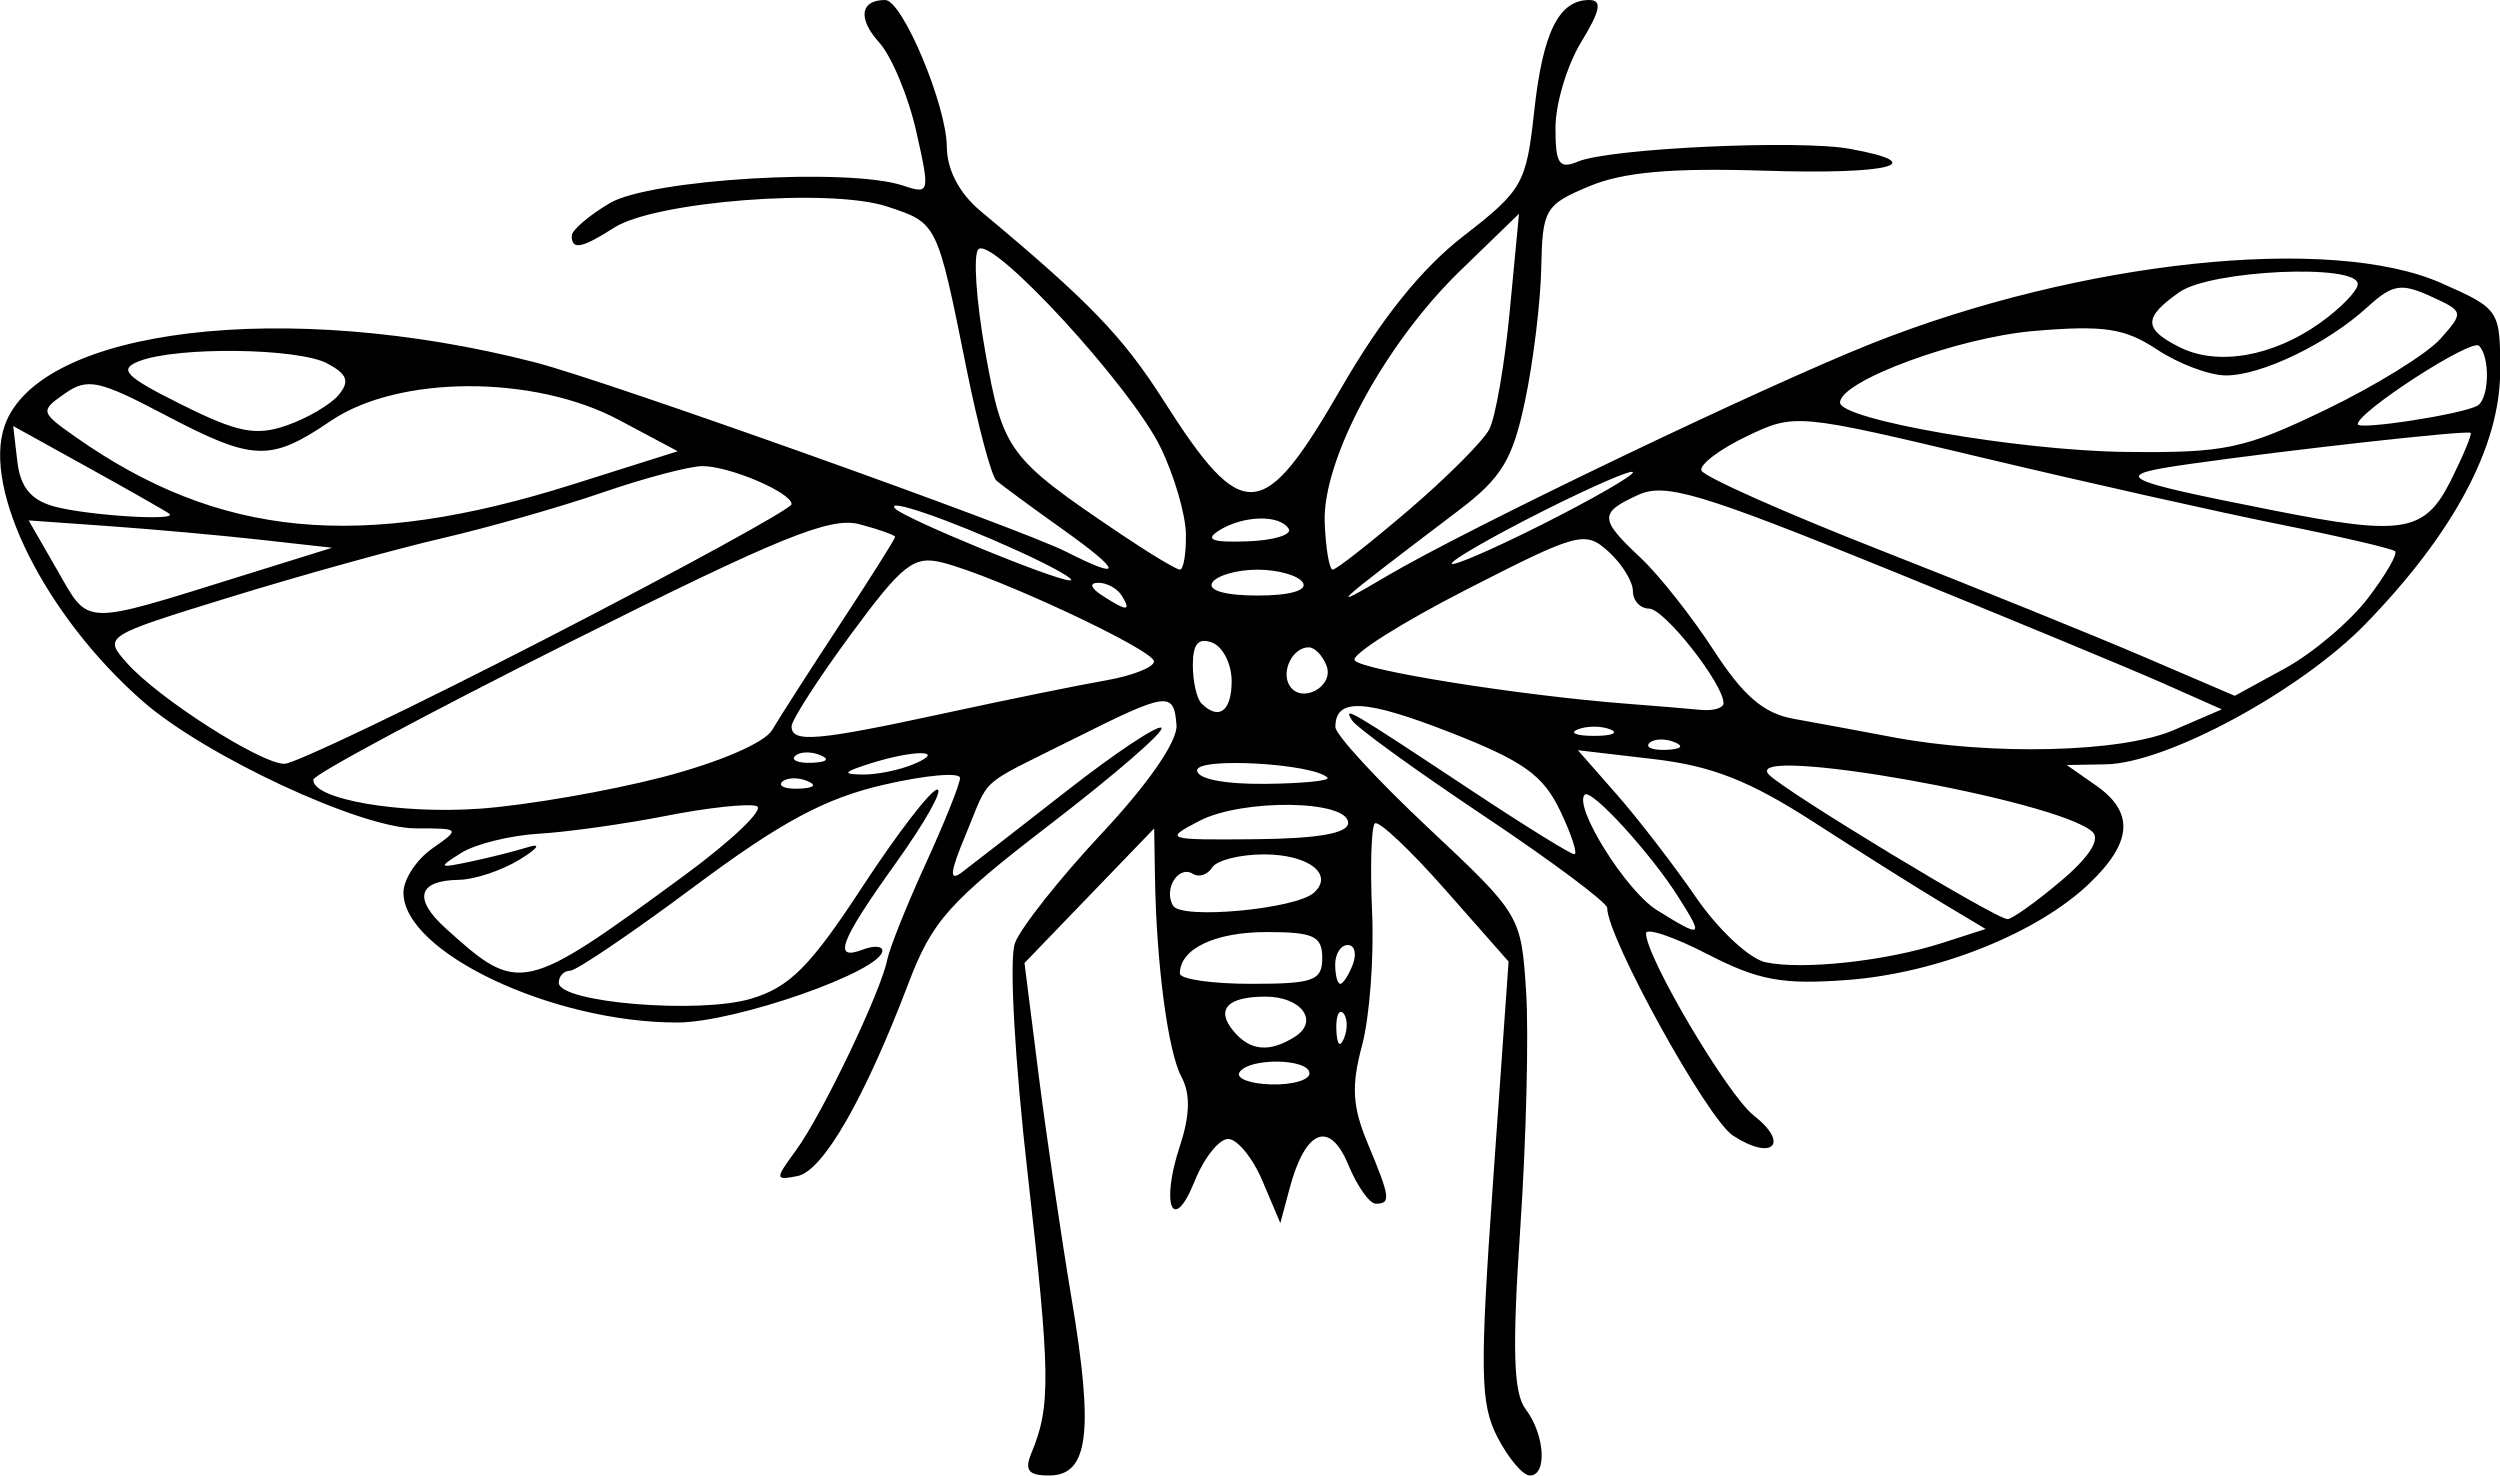 <?xml version="1.0" encoding="UTF-8" standalone="no"?>
<!-- Created with Inkscape (http://www.inkscape.org/) -->
<svg
    xmlns:inkscape="http://www.inkscape.org/namespaces/inkscape"
    xmlns:rdf="http://www.w3.org/1999/02/22-rdf-syntax-ns#"
    xmlns="http://www.w3.org/2000/svg"
    xmlns:cc="http://creativecommons.org/ns#"
    xmlns:dc="http://purl.org/dc/elements/1.1/"
    xmlns:sodipodi="http://sodipodi.sourceforge.net/DTD/sodipodi-0.dtd"
    xmlns:svg="http://www.w3.org/2000/svg"
    xmlns:ns1="http://sozi.baierouge.fr"
    xmlns:xlink="http://www.w3.org/1999/xlink"
    id="svg2"
    sodipodi:docname="pea_aphis.svg"
    viewBox="0 0 193.15 114"
    version="1.1"
    inkscape:version="0.47 r22583"
  >
  <title
      id="title2832"
    >Pea Aphis</title
  >
  <sodipodi:namedview
      id="base"
      bordercolor="#666666"
      inkscape:pageshadow="2"
      inkscape:window-y="-4"
      pagecolor="#ffffff"
      inkscape:window-height="753"
      inkscape:window-maximized="1"
      inkscape:zoom="0.98994949"
      inkscape:window-x="-4"
      showgrid="false"
      borderopacity="1.0"
      inkscape:current-layer="layer1"
      inkscape:cx="153.8877"
      inkscape:cy="70.927147"
      inkscape:window-width="1280"
      inkscape:pageopacity="0.0"
      inkscape:document-units="px"
  />
  <g
      id="layer1"
      inkscape:label="Layer 1"
      inkscape:groupmode="layer"
      transform="translate(-221.11 -489.29)"
    >
    <path
        id="path2830"
        style="fill:#000000"
        d="m300.8 601.54c1.5-3.569 1.467-6.099-0.285-21.486-1.016-8.928-1.446-16.671-0.992-17.896 0.439-1.188 3.462-5.006 6.717-8.486 3.595-3.842 5.858-7.123 5.766-8.354-0.2-2.652-0.665-2.589-8.006 1.091-7.487 3.753-6.344 2.734-8.288 7.387-1.219 2.918-1.29 3.646-0.282 2.885 0.742-0.56 4.407-3.407 8.144-6.326 3.737-2.92 7.01-5.094 7.272-4.832 0.262 0.262-3.561 3.58-8.495 7.372-7.945 6.105-9.212 7.525-11.066 12.395-3.393 8.915-6.595 14.475-8.56 14.861-1.754 0.345-1.759 0.254-0.109-2 2.001-2.734 6.539-12.205 7.032-14.676 0.185-0.927 1.528-4.285 2.984-7.463s2.648-6.155 2.648-6.616c0-0.461-2.659-0.223-5.908 0.527-4.535 1.048-7.935 2.876-14.628 7.866-4.796 3.576-9.113 6.501-9.592 6.501-0.48 0-0.872 0.418-0.872 0.928 0 1.535 10.848 2.434 14.861 1.232 2.982-0.894 4.568-2.487 8.585-8.628 2.71-4.143 5.318-7.532 5.796-7.532 0.478 0-0.956 2.548-3.187 5.663-4.346 6.068-4.934 7.612-2.555 6.699 0.825-0.317 1.5-0.278 1.5 0.086 0 1.577-11.346 5.552-15.847 5.552-9.682 0-21.153-5.44-21.153-10.032 0-1.02 1-2.555 2.223-3.411 2.193-1.536 2.175-1.557-1.278-1.557-4.254 0-16.292-5.611-21.106-9.837-7.502-6.587-12.377-16.319-10.653-21.265 2.639-7.569 21.767-9.854 41.002-4.897 5.49 1.415 37.433 12.807 41.013 14.627 4.48 2.278 4.357 1.555-0.3-1.755-2.42-1.72-4.712-3.408-5.093-3.75-0.381-0.342-1.418-4.222-2.303-8.622-2.286-11.361-2.235-11.256-6.146-12.547-4.383-1.446-17.895-0.401-21.073 1.631-2.516 1.609-3.285 1.756-3.285 0.632 0-0.431 1.328-1.569 2.95-2.527 3.123-1.845 18.447-2.756 22.662-1.347 2.052 0.686 2.08 0.566 1-4.215-0.612-2.706-1.901-5.791-2.864-6.855-1.664-1.837-1.458-3.272 0.468-3.272 1.329 0 4.737 8.104 4.763 11.326 0.014 1.805 0.964 3.611 2.631 5 8.384 6.987 10.949 9.645 14.128 14.634 6.126 9.617 7.665 9.508 13.709-0.971 3.107-5.386 6.202-9.236 9.446-11.75 4.57-3.541 4.86-4.052 5.467-9.637 0.664-6.101 1.899-8.602 4.249-8.602 1.024 0 0.87 0.809-0.619 3.25-1.09 1.788-1.983 4.761-1.985 6.607-0.003 2.812 0.281 3.237 1.746 2.621 2.422-1.019 17.044-1.701 21-0.98 6.373 1.163 3.097 1.997-6.627 1.688-7.154-0.227-10.881 0.104-13.502 1.199-3.423 1.43-3.626 1.775-3.717 6.314-0.053 2.641-0.616 7.258-1.25 10.261-0.967 4.575-1.803 5.953-5.164 8.5-9.895 7.501-10.281 7.855-5.49 5.031 6.302-3.714 29.119-14.653 37.487-17.973 16.097-6.385 35.41-8.427 43.955-4.647 4.501 1.991 4.558 2.076 4.548 6.822-0.011 5.787-3.589 12.498-10.401 19.509-5.033 5.181-15.37 10.767-20.074 10.849l-3.015 0.052 2.25 1.569c2.99 2.086 2.838 4.388-0.5 7.585-4.016 3.846-11.765 6.937-18.689 7.454-5.035 0.376-6.866 0.038-10.811-1.994-2.612-1.346-4.75-2.068-4.75-1.605 0 1.835 6.301 12.488 8.321 14.068 2.818 2.205 1.432 3.542-1.608 1.55-1.987-1.302-9.713-15.29-9.713-17.586 0-0.411-4.299-3.62-9.554-7.13-5.255-3.51-9.824-6.819-10.155-7.354-0.703-1.137-0.361-0.936 9.421 5.542 3.983 2.638 7.47 4.795 7.748 4.795 0.279 0-0.214-1.512-1.095-3.36-1.312-2.751-2.852-3.848-8.495-6.052-6.617-2.584-8.87-2.69-8.87-0.415 0 0.581 3.229 4.086 7.175 7.79 7.137 6.698 7.177 6.766 7.56 12.635 0.212 3.245 0.01 11.467-0.449 18.269-0.633 9.386-0.534 12.762 0.408 14 1.489 1.957 1.694 5.131 0.331 5.131-0.536 0-1.662-1.329-2.502-2.954-1.336-2.583-1.378-5.073-0.335-19.854l1.193-16.9-4.921-5.582c-2.707-3.07-5.144-5.359-5.415-5.088-0.272 0.272-0.366 3.355-0.209 6.853s-0.193 8.137-0.779 10.312c-0.839 3.116-0.746 4.715 0.439 7.552 1.747 4.181 1.811 4.662 0.625 4.662-0.483 0-1.441-1.357-2.128-3.016-1.438-3.472-3.309-2.724-4.522 1.807l-0.725 2.709-1.376-3.25c-0.757-1.788-1.951-3.25-2.654-3.25-0.703 0-1.866 1.462-2.585 3.25-1.678 4.172-2.658 1.877-1.15-2.692 0.79-2.394 0.828-4.047 0.122-5.365-1.04-1.943-1.934-8.703-2.043-15.439l-0.06-3.747-5.01 5.198-5.01 5.198 1.081 8.549c0.594 4.702 1.752 12.568 2.573 17.481 1.715 10.268 1.288 13.567-1.759 13.567-1.602 0-1.917-0.407-1.352-1.75zm21.478-29.317c0-1.166-4.693-1.239-5.407-0.084-0.289 0.467 0.81 0.887 2.441 0.933 1.631 0.046 2.966-0.336 2.966-0.849zm-1.122-2.837c1.892-1.198 0.5-3.096-2.271-3.096-2.954 0-3.868 0.981-2.477 2.658 1.282 1.544 2.782 1.683 4.747 0.439zm3.726-1.826c-0.332-0.332-0.569 0.258-0.525 1.312 0.048 1.165 0.285 1.402 0.604 0.604 0.289-0.722 0.253-1.584-0.079-1.917zm-50.92-10.62c3.731-2.739 6.254-5.157 5.607-5.373-0.647-0.216-3.792 0.123-6.989 0.753-3.197 0.63-7.62 1.251-9.828 1.381-2.208 0.13-4.908 0.796-6 1.48-1.829 1.147-1.776 1.2 0.672 0.686 1.461-0.307 3.486-0.817 4.5-1.132 1.031-0.321 0.741 0.103-0.657 0.96-1.375 0.844-3.486 1.55-4.691 1.569-3.18 0.051-3.565 1.457-1.028 3.753 5.655 5.119 5.992 5.044 18.414-4.078zm49.305 6.36c0-1.69-0.667-2-4.3-2-3.991 0-6.7 1.294-6.7 3.2 0 0.44 2.475 0.8 5.5 0.8 4.833 0 5.5-0.242 5.5-2zm2.362 0.5c0.317-0.825 0.14-1.5-0.393-1.5-0.533 0-0.969 0.675-0.969 1.5s0.177 1.5 0.393 1.5c0.216 0 0.652-0.675 0.969-1.5zm45.514-1.648 3.376-1.09-3.376-2.021c-1.857-1.111-6.301-3.909-9.876-6.218-4.962-3.204-7.889-4.359-12.374-4.884l-5.874-0.687 3.013 3.431c1.657 1.887 4.413 5.466 6.124 7.954s4.124 4.736 5.361 4.998c2.886 0.61 9.305-0.09 13.626-1.485zm-20.39-3.602c-2.145-3.382-6.708-8.361-7.205-7.863-0.899 0.899 3.188 7.438 5.575 8.919 3.547 2.201 3.653 2.133 1.63-1.056zm-28.123-0.292c1.571-1.426-0.429-2.958-3.863-2.958-1.86 0-3.665 0.457-4.01 1.016-0.345 0.559-1.016 0.777-1.49 0.484-1.124-0.695-2.294 1.215-1.516 2.475 0.664 1.074 9.483 0.249 10.878-1.017zm57.675-0.875c2.227-1.877 3.105-3.244 2.462-3.831-2.694-2.459-27.223-6.801-25-4.425 1.188 1.269 17.54 11.174 18.447 11.174 0.345 0 2.186-1.313 4.09-2.918zm-55.038-4.516c0-1.776-8.153-1.887-11.49-0.156-2.767 1.435-2.627 1.481 4.315 1.416 4.851-0.046 7.175-0.454 7.175-1.26zm-53-3.53c4.388-1.139 7.915-2.652 8.5-3.649 0.55-0.936 2.913-4.616 5.25-8.178s4.25-6.592 4.25-6.734c0-0.143-1.238-0.585-2.75-0.984-2.268-0.597-6.203 1.005-22.446 9.142-10.833 5.426-19.721 10.191-19.75 10.587-0.113 1.519 6.718 2.701 12.946 2.241 3.575-0.264 9.875-1.356 14-2.426zm11.188 0.281c-0.722-0.289-1.584-0.253-1.917 0.079-0.332 0.332 0.258 0.569 1.312 0.525 1.165-0.048 1.402-0.285 0.604-0.604zm40.213-0.248c-1.09-1.095-10.067-1.601-10.067-0.568 0 0.665 2.071 1.079 5.248 1.049 2.886-0.027 5.055-0.244 4.819-0.481zm-31.9-1.069c2.548-1.095-0.081-1.095-3.5 0-2.01 0.644-2.108 0.806-0.5 0.83 1.1 0.016 2.9-0.357 4-0.83zm-28.38-9.718c10.384-5.345 18.88-9.998 18.88-10.339 0-0.9-4.784-2.942-6.891-2.942-0.988 0-4.454 0.915-7.703 2.034s-8.832 2.711-12.407 3.539c-3.575 0.828-10.928 2.869-16.341 4.537-9.819 3.025-9.837 3.037-8 5.112 2.39 2.701 10.324 7.778 12.157 7.778 0.783 0 9.92-4.373 20.304-9.718zm21.068 9.035c-0.722-0.289-1.584-0.253-1.917 0.079-0.332 0.332 0.258 0.569 1.312 0.525 1.165-0.048 1.402-0.285 0.604-0.604zm66-1c-0.722-0.289-1.584-0.253-1.917 0.079-0.332 0.332 0.258 0.569 1.312 0.525 1.165-0.048 1.402-0.285 0.604-0.604zm38.595-0.92 3.718-1.604-4.5-1.998c-2.475-1.099-12.075-5.075-21.333-8.837-14.448-5.87-17.176-6.684-19.25-5.738-3.037 1.384-3.02 1.866 0.17 4.856 1.423 1.333 3.969 4.555 5.658 7.159 2.284 3.52 3.865 4.876 6.163 5.287 1.7 0.304 5.117 0.937 7.592 1.406 7.663 1.454 17.751 1.208 21.782-0.531zm-95.022-1.29c4.807-1.042 10.427-2.187 12.489-2.545 2.062-0.358 3.75-1.021 3.75-1.472 0-0.888-12.252-6.612-16.357-7.642-2.201-0.552-3.076 0.136-7.077 5.572-2.511 3.411-4.566 6.602-4.566 7.092 0 1.287 1.964 1.119 11.761-1.004zm51.489 1.232c-0.688-0.277-1.812-0.277-2.5 0s-0.125 0.504 1.25 0.504 1.938-0.227 1.25-0.504zm-29.25-3.731c0-1.316-0.675-2.652-1.5-2.969-1.066-0.409-1.5 0.091-1.5 1.726 0 1.266 0.3 2.602 0.667 2.969 1.342 1.342 2.333 0.608 2.333-1.726zm38 1.705c0-1.489-4.573-7.299-5.75-7.305-0.688-0.004-1.25-0.612-1.25-1.352 0-0.74-0.851-2.115-1.89-3.056-1.8-1.629-2.326-1.487-10.994 2.95-5.007 2.563-8.884 5.016-8.615 5.451 0.47 0.761 12.7 2.715 21 3.355 2.2 0.17 4.787 0.384 5.75 0.477 0.963 0.092 1.75-0.142 1.75-0.52zm-30.67-2.895c-0.299-0.779-0.919-1.417-1.378-1.417-1.231 0-2.159 1.855-1.479 2.956 0.903 1.461 3.476 0.075 2.857-1.539zm80.443-5.194c1.378-1.802 2.331-3.443 2.116-3.645-0.214-0.202-4.214-1.135-8.889-2.073-4.675-0.938-15.017-3.257-22.981-5.154-14.385-3.425-14.507-3.436-18.237-1.65-2.066 0.989-3.636 2.175-3.49 2.635 0.146 0.46 6.328 3.215 13.737 6.122 7.409 2.907 16.621 6.636 20.471 8.287l7 3.002 3.884-2.123c2.136-1.168 5.011-3.598 6.389-5.401zm-164.27-1.737 7-2.179-5.5-0.614c-3.025-0.338-8.301-0.813-11.724-1.056l-6.224-0.442 2.221 3.86c2.488 4.323 1.794 4.302 14.226 0.432zm68 1.514c-0.34-0.55-1.154-0.993-1.809-0.985-0.716 0.009-0.592 0.402 0.309 0.985 1.921 1.242 2.267 1.242 1.5 0zm14-1c-0.34-0.55-1.915-1-3.5-1s-3.16 0.45-3.5 1c-0.374 0.605 1.009 1 3.5 1s3.874-0.395 3.5-1zm-22-2.444c-5.324-2.427-10.328-4.152-9.5-3.275 0.733 0.777 12.327 5.543 13.5 5.549 0.55 0.003-1.25-1.021-4-2.275zm12.962-1.306c-0.021-1.512-0.9-4.524-1.955-6.691-2.293-4.716-13.007-16.371-14.076-15.314-0.414 0.409-0.173 3.99 0.536 7.957 1.371 7.669 1.747 8.175 10.459 14.045 2.241 1.51 4.3 2.748 4.575 2.75 0.275 0.002 0.483-1.233 0.462-2.746zm17.192-1.837c2.953-2.523 5.763-5.335 6.244-6.25 0.481-0.915 1.195-5.038 1.587-9.163l0.713-7.5-4.539 4.4c-5.849 5.669-10.654 14.592-10.472 19.444 0.076 2.011 0.354 3.656 0.618 3.656 0.264 0 2.896-2.064 5.849-4.587zm17.346-2.938c0-0.275-3.15 1.086-7 3.025s-7 3.75-7 4.025 3.15-1.086 7-3.025 7-3.75 7-4.025zm-26.599 4.365c-0.691-1.118-3.538-1.04-5.401 0.148-1.095 0.699-0.498 0.921 2.21 0.824 2.04-0.073 3.476-0.511 3.191-0.972zm-55.342-3.418 8.142-2.572-4.555-2.425c-6.568-3.496-17.031-3.461-22.242 0.075-4.704 3.192-5.979 3.143-12.893-0.494-5.032-2.647-5.92-2.834-7.664-1.612-1.921 1.345-1.899 1.433 0.84 3.359 11.079 7.792 22.008 8.837 38.371 3.668zm145.16-0.368c0.946-1.896 1.621-3.528 1.5-3.627-0.261-0.214-13.894 1.299-21.72 2.41-6.213 0.882-5.676 1.179 6.5 3.587 10.055 1.989 11.685 1.707 13.72-2.37zm-176.3 2.622c-0.229-0.178-3.036-1.775-6.238-3.549l-5.821-3.224 0.321 2.759c0.227 1.951 1.053 2.961 2.821 3.449 2.548 0.703 9.674 1.155 8.917 0.565zm166.61-8.036c3.834-1.848 7.815-4.308 8.845-5.465 1.846-2.074 1.835-2.122-0.76-3.305-2.268-1.033-2.944-0.916-4.873 0.848-3.092 2.826-8.187 5.283-10.94 5.275-1.265-0.004-3.65-0.901-5.3-1.995-2.497-1.655-4.09-1.897-9.5-1.442-5.866 0.493-15 3.862-15 5.533 0 1.321 13.856 3.719 22.028 3.812 7.735 0.089 9.177-0.215 15.5-3.263zm-153.52-1.147c0.865-1.042 0.663-1.599-0.876-2.422-2.257-1.208-11.631-1.321-14.554-0.175-1.61 0.631-1.072 1.178 3.304 3.359 4.322 2.154 5.728 2.431 8.116 1.598 1.588-0.554 3.393-1.615 4.011-2.359zm165.24 0.833c0.912-0.54 0.994-3.749 0.117-4.625-0.581-0.581-9.367 5.101-9.367 6.057 0 0.486 8.137-0.773 9.25-1.432zm-12.166-6.386c1.604-1.142 2.916-2.496 2.916-3.008 0-1.595-11.343-1.081-13.777 0.625-2.803 1.963-2.797 2.851 0.028 4.261 2.924 1.461 7.182 0.722 10.834-1.878z"
    />
  </g
  >
</svg
>

